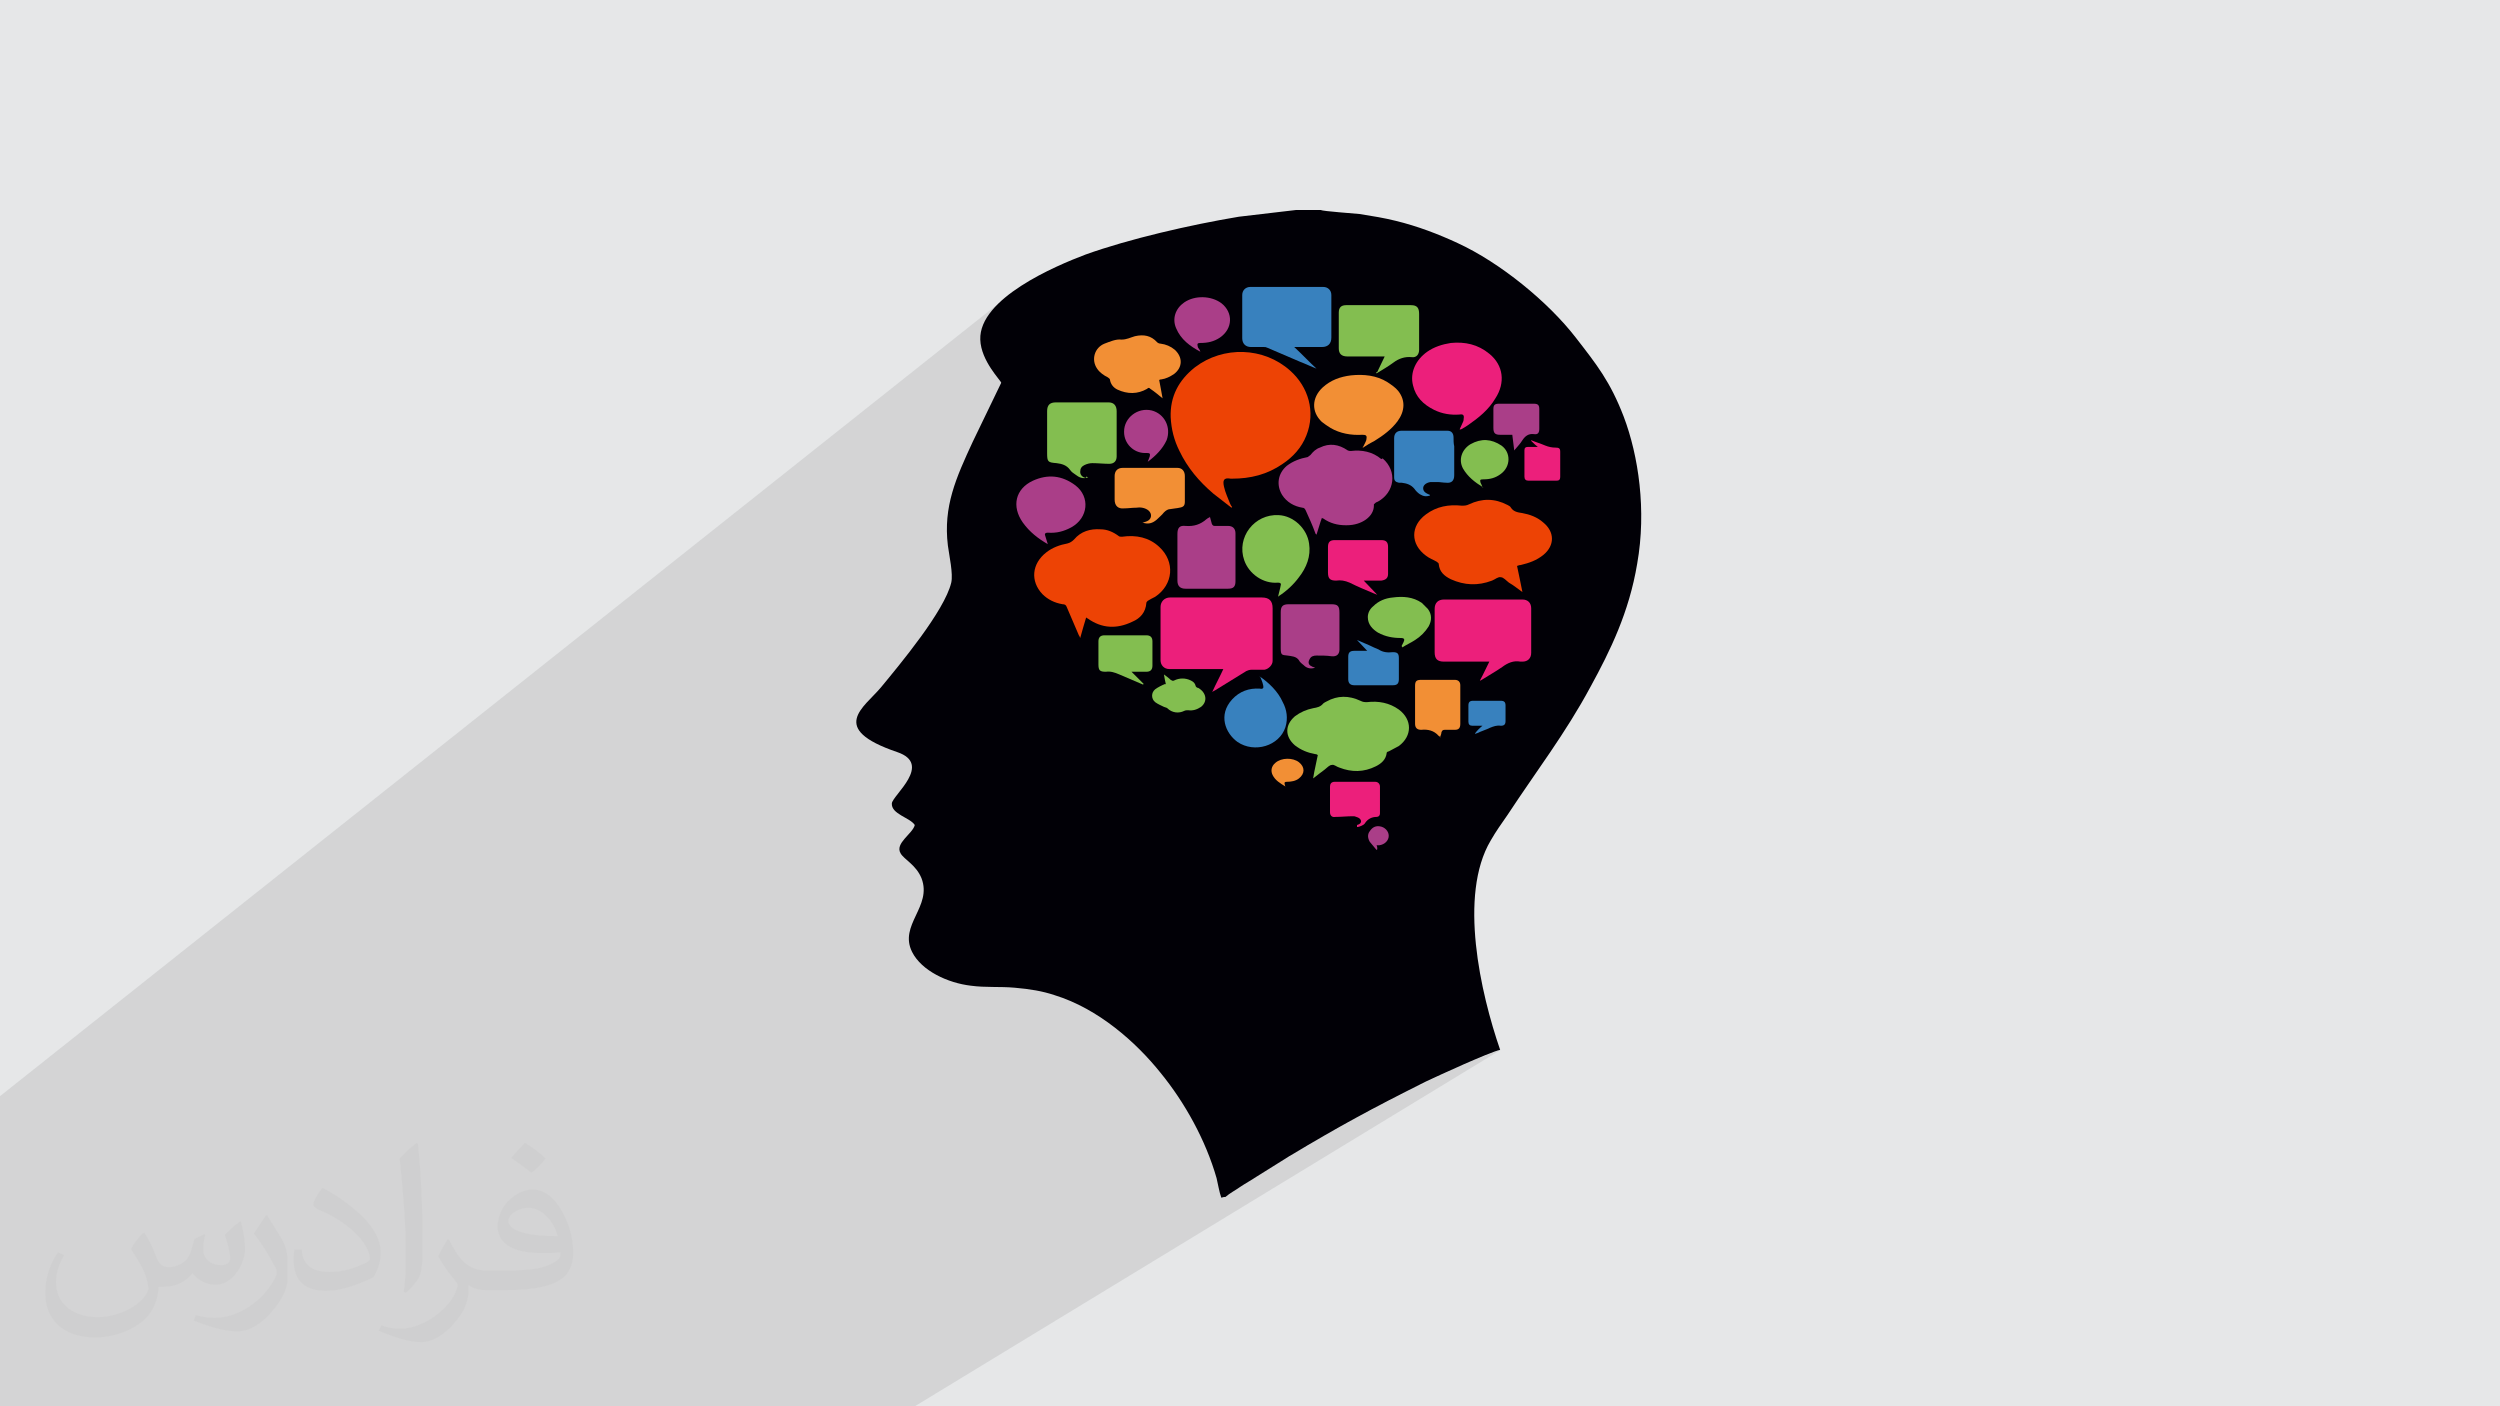 <?xml version="1.0" encoding="UTF-8"?>
<!DOCTYPE svg PUBLIC "-//W3C//DTD SVG 1.1//EN" "http://www.w3.org/Graphics/SVG/1.1/DTD/svg11.dtd">
<!-- Creator: CorelDRAW 2017 -->
<svg xmlns="http://www.w3.org/2000/svg" xml:space="preserve" width="3.703in" height="2.083in" version="1.1" style="shape-rendering:geometricPrecision; text-rendering:geometricPrecision; image-rendering:optimizeQuality; fill-rule:evenodd; clip-rule:evenodd"
viewBox="0 0 3703 2083"
 xmlns:xlink="http://www.w3.org/1999/xlink"
 enable-background="new 0 0 64 64">
 <defs>
  <style type="text/css">
   <![CDATA[
    .fil3 {fill:#010006}
    .fil0 {fill:#E6E7E8}
    .fil7 {fill:#3881BE;fill-rule:nonzero}
    .fil6 {fill:#83BE50;fill-rule:nonzero}
    .fil9 {fill:#AA3E88;fill-rule:nonzero}
    .fil5 {fill:#EC1F7B;fill-rule:nonzero}
    .fil4 {fill:#ED4305;fill-rule:nonzero}
    .fil8 {fill:#F28F35;fill-rule:nonzero}
    .fil2 {fill:#373435;fill-opacity:0.031}
    .fil1 {fill:#373435;fill-opacity:0.102}
   ]]>
  </style>
 </defs>
 <g id="Layer_x0020_1">
  <polygon class="fil0" points="-3,0 3706,0 3706,2083 -3,2083 "/>
  <polygon class="fil1" points="396,2083 397,2083 399,2083 400,2083 401,2083 408,2083 425,2083 428,2083 429,2083 430,2083 433,2083 433,2083 436,2083 436,2083 436,2083 438,2083 441,2083 441,2083 446,2083 449,2083 477,2083 481,2083 485,2083 487,2083 488,2083 494,2083 494,2083 512,2083 514,2083 516,2083 519,2083 520,2083 533,2083 537,2083 540,2083 542,2083 543,2083 543,2083 557,2083 558,2083 560,2083 561,2083 574,2083 581,2083 590,2083 590,2083 594,2083 597,2083 600,2083 605,2083 606,2083 607,2083 607,2083 609,2083 613,2083 616,2083 618,2083 634,2083 636,2083 643,2083 644,2083 647,2083 648,2083 650,2083 651,2083 662,2083 664,2083 693,2083 698,2083 707,2083 708,2083 710,2083 712,2083 713,2083 713,2083 717,2083 729,2083 735,2083 765,2083 769,2083 775,2083 776,2083 776,2083 949,2083 1255,2083 1304,2083 1304,2083 1305,2083 1305,2083 1305,2083 1307,2083 1325,2083 1355,2083 2223,1555 2219,1556 2214,1558 2208,1560 2201,1563 2194,1566 2185,1569 2177,1573 2168,1577 2160,1580 2151,1584 2143,1588 2136,1591 2128,1595 2122,1598 2117,1600 2113,1602 2106,1606 2098,1609 2091,1613 2084,1616 2078,1620 2071,1623 2064,1626 2058,1630 2052,1633 2045,1636 2039,1639 2033,1643 2027,1646 2021,1649 2015,1652 2009,1655 2003,1658 1998,1662 1992,1665 1986,1668 1980,1672 1974,1675 1968,1678 1962,1682 1956,1685 1949,1689 1943,1693 1937,1697 1930,1700 1923,1704 1917,1708 1910,1713 1907,1715 1903,1716 1900,1718 1813,1772 1812,1770 1811,1766 1810,1762 1809,1759 1808,1755 1807,1751 1807,1747 1806,1744 1804,1739 1802,1734 1801,1728 1799,1723 1797,1718 1795,1713 1793,1707 1791,1702 1789,1697 1786,1692 1784,1687 1782,1682 1779,1677 1777,1672 1774,1667 1771,1662 1769,1657 1766,1652 1763,1647 1760,1642 1757,1637 1754,1633 1751,1628 1748,1623 1745,1619 1742,1614 1739,1610 1736,1605 1732,1601 1729,1597 1726,1593 1722,1589 1719,1584 1715,1580 1712,1576 1708,1571 1704,1567 1700,1563 1696,1559 1691,1554 1687,1550 1683,1546 1678,1542 1674,1538 1669,1533 1664,1529 1659,1525 1654,1521 1649,1518 1646,1515 2039,1257 2039,1257 2040,1257 2040,1257 2040,1257 2040,1257 2040,1257 2040,1257 2040,1257 2040,1256 2040,1256 2051,1249 2053,1247 2055,1245 2056,1242 2057,1240 2057,1237 2057,1234 2056,1232 2055,1230 2053,1228 2051,1226 2049,1224 2047,1223 2044,1223 2042,1223 2039,1223 2037,1223 2035,1224 2033,1225 1619,1498 1617,1496 1612,1493 2042,1210 2043,1209 2044,1208 2044,1207 2044,1206 2044,1205 2044,1200 2044,1195 2044,1194 2227,1073 2228,1073 2229,1072 2229,1070 2229,1069 2229,1067 2229,1064 2229,1062 2229,1059 2229,1056 2229,1053 2229,1050 2229,1047 2229,1044 2229,1043 2229,1041 2229,1040 2228,1039 2227,1038 2226,1038 2224,1038 2223,1037 2218,1037 2212,1037 2207,1037 2202,1037 2197,1037 2192,1037 2187,1037 2182,1037 2180,1038 2179,1038 2177,1038 2163,1048 2163,1044 2263,978 2265,976 2266,974 2267,972 2268,970 2268,967 2268,963 2268,959 2268,955 2268,950 2268,946 2268,942 2268,938 2268,934 2268,930 2268,926 2268,922 2268,917 2268,913 2268,909 2268,905 2268,901 2268,898 2267,895 2266,893 2265,891 2263,890 2261,889 2258,888 2255,888 2248,888 2240,888 2239,888 2255,877 2254,872 2252,867 2251,862 2250,857 2249,852 2249,848 2282,825 2286,822 2288,819 2291,817 2293,814 2295,811 2296,807 2297,804 2298,801 2298,798 2298,795 2297,792 2296,788 2295,785 2293,782 2291,779 2288,777 2286,774 2282,771 2279,769 2275,767 2271,765 2267,763 2263,762 2259,761 2255,760 2253,760 2250,759 2248,759 2246,758 2244,757 2309,713 2310,712 2310,711 2311,710 2311,709 2311,707 2311,702 2311,698 2311,693 2311,689 2311,684 2311,679 2311,675 2311,670 2311,668 2311,667 2310,666 2310,665 2309,664 2308,664 2306,664 2304,664 2302,664 2300,664 2298,663 2297,663 2295,663 2293,662 2291,661 2289,661 2287,660 2284,659 2281,658 2279,657 2276,656 2273,655 2271,654 2268,653 2234,676 2234,675 2243,668 2244,667 2277,644 2279,643 2279,642 2280,640 2280,638 2280,636 2280,633 2280,629 2280,625 2280,622 2280,618 2280,614 2280,611 2280,607 2280,605 2280,603 2279,602 2278,601 2277,600 2276,599 2274,599 2272,599 2269,599 2266,599 2262,599 2259,599 2256,599 2253,599 2250,599 2246,599 2243,599 2240,599 2237,599 2233,599 2230,599 2227,599 2224,599 2221,599 2218,599 2217,599 2215,600 2154,644 2154,644 2153,643 2179,625 2184,621 2190,616 2195,612 2200,607 2205,601 2210,596 2214,590 2216,585 2218,581 2220,576 2222,572 2222,567 2223,563 2223,558 2223,554 2222,550 2221,546 2219,542 2217,538 2215,534 2212,530 2209,527 2205,523 2202,521 2199,518 2196,516 2192,514 2189,513 2186,511 2182,510 2179,509 2175,508 2171,507 2168,507 2164,507 2160,506 2156,507 2152,507 2148,507 2144,508 2139,509 2135,510 2130,511 2126,513 2122,515 2118,517 2114,520 2054,564 2053,563 2051,562 2099,527 2101,525 2102,524 2103,522 2103,519 2104,517 2104,514 2104,510 2104,507 2104,504 2104,500 2104,497 2104,494 2104,490 2104,487 2104,484 2104,480 2104,477 2104,474 2104,470 2104,467 2104,464 2103,461 2103,458 2102,456 2101,454 2099,453 2097,452 2094,451 2091,451 2085,451 2079,451 2073,451 2067,451 2061,451 2055,451 2049,451 2043,451 2037,451 2031,451 2025,451 2019,451 2013,451 2007,451 2001,451 1995,451 1992,451 1990,452 1988,453 1972,465 1972,462 1972,459 1972,456 1972,452 1972,449 1972,446 1972,443 1972,439 1972,436 1971,434 1971,431 1970,429 1968,427 1966,426 1964,425 1962,424 1959,424 1952,424 1946,424 1939,424 1932,424 1925,424 1919,424 1912,424 1905,424 1898,424 1891,424 1885,424 1878,424 1871,424 1864,424 1858,424 1851,424 1848,424 1846,425 1844,426 1811,451 1810,450 1807,448 1804,446 1801,444 1797,443 1794,442 1790,441 1786,441 1783,441 1779,441 1775,441 1772,442 1768,442 1765,443 1761,445 1758,447 1755,448 1692,497 1690,497 1686,497 1681,498 1679,499 1676,500 1674,500 1672,501 1669,502 1666,502 1664,503 1661,503 1658,503 1655,503 1652,504 1649,504 1645,505 1642,507 1639,508 1636,509 1631,512 1441,659 1443,654 1485,567 1485,566 1483,565 1482,563 1480,560 1478,557 1475,554 1472,550 1469,546 1466,541 1464,536 1461,531 1459,526 1457,521 1455,515 1454,509 1453,503 1454,497 1454,492 1456,486 1458,481 1460,475 1463,470 1467,465 1471,460 1475,455 1480,450 1485,445 1490,441 1496,436 -3,1626 -3,1653 -3,1726 -3,1771 -3,1774 -3,1775 -3,1785 -3,1794 -3,1797 -3,1800 -3,1821 -3,1826 -3,1835 -3,1849 -3,1867 -3,1868 -3,1873 -3,1874 -3,1876 -3,1885 -3,1892 -3,1897 -3,1897 -3,1901 -3,1906 -3,1918 -3,1918 -3,1921 -3,1921 -3,1925 -3,1926 -3,1934 -3,1936 -3,1939 -3,1940 -3,1946 -3,1949 -3,1951 -3,1955 -3,1964 -3,1965 -3,1972 -3,1980 -3,1980 -3,1981 -3,1982 -3,1990 -3,1993 -3,2017 -3,2020 -3,2022 -3,2025 -3,2025 -3,2028 -3,2029 -3,2031 -3,2031 -3,2065 -3,2083 -1,2083 1,2083 28,2083 48,2083 49,2083 50,2083 50,2083 53,2083 64,2083 65,2083 68,2083 77,2083 82,2083 104,2083 120,2083 121,2083 128,2083 146,2083 148,2083 151,2083 162,2083 163,2083 168,2083 178,2083 181,2083 183,2083 183,2083 189,2083 192,2083 197,2083 209,2083 209,2083 209,2083 211,2083 214,2083 218,2083 223,2083 234,2083 250,2083 253,2083 257,2083 257,2083 273,2083 274,2083 280,2083 290,2083 294,2083 294,2083 296,2083 298,2083 299,2083 307,2083 311,2083 313,2083 317,2083 326,2083 334,2083 335,2083 337,2083 341,2083 342,2083 358,2083 361,2083 364,2083 366,2083 368,2083 377,2083 379,2083 380,2083 384,2083 385,2083 "/>
  <path class="fil2" d="M214 1826c7,11 12,21 16,32 3,7 5,19 21,19 5,0 11,-2 17,-5 7,-4 11,-9 14,-16l6 -21 15 -7 1 1c-2,8 -3,15 -3,21 0,18 15,24 27,24 7,0 13,-4 13,-10 0,-8 -4,-23 -8,-35 7,-7 14,-14 23,-20l1 1c4,15 6,30 6,40 0,10 -4,21 -8,28 -8,14 -20,25 -36,25 -12,0 -25,-6 -34,-17l0 0c-9,11 -22,20 -43,20l-7 0c-1,14 -4,24 -9,33 -13,25 -50,42 -85,42 -49,0 -74,-28 -74,-66 0,-23 8,-45 19,-60l9 4c-8,14 -12,27 -12,40 0,35 29,52 62,52 31,0 69,-19 75,-42 -3,-25 -12,-36 -26,-59 4,-8 10,-15 17,-23l1 0 0 0 0 0 0 0 1 -1 0 0 0 0 0 0 1 0 0 0zm564 -133c10,6 21,14 30,23 -6,8 -12,15 -21,21 -10,-8 -20,-15 -30,-22 7,-8 14,-15 20,-22l0 0 0 0 0 0 1 0 0 0zm5 96c-17,0 -30,11 -30,19 0,17 34,23 73,23 -5,-21 -23,-42 -43,-42l0 0zm-38 93c22,0 41,-1 55,-4 16,-4 30,-12 30,-18 0,-2 0,-3 0,-5 -9,1 -19,1 -28,1 -30,0 -52,-7 -61,-23 -2,-5 -4,-10 -4,-15 0,-16 7,-32 19,-42 10,-9 21,-14 33,-14 21,0 37,17 49,43 6,14 11,30 11,51 0,14 -4,25 -12,34 -16,15 -45,21 -90,21l-21 0 0 0 -5 0c-11,0 -19,-2 -26,-7l-1 0c0,3 0,5 0,7 0,10 -3,23 -10,34 -20,30 -42,43 -60,43 -19,0 -42,-8 -63,-17l4 -8c7,3 16,5 29,5 34,0 79,-33 84,-65 -1,-3 -4,-6 -7,-10 -10,-12 -16,-22 -22,-32 5,-10 9,-18 14,-25l2 0c15,30 28,46 57,46l5 0 0 0 21 0 0 0 0 0 0 0 -1 0 0 0 0 0 0 0 -2 0 0 0zm-147 31c2,-13 3,-29 3,-43l0 -21c0,-39 -5,-96 -9,-133 7,-8 17,-17 25,-23l2 1c5,47 7,101 7,151 0,13 0,26 -2,35 -1,12 -8,21 -23,35l-3 -2 0 0 0 0 0 0 0 0 0 0 0 0 0 0zm-151 -62c1,18 10,33 41,33 20,0 36,-5 55,-14 3,-2 5,-4 5,-5 0,-11 -9,-27 -24,-41 -15,-13 -33,-25 -52,-32 -6,-3 -8,-6 -8,-8 0,-5 7,-16 13,-24l2 0c21,11 43,27 60,44 15,16 25,33 25,51 0,13 -4,26 -11,37 -23,11 -47,20 -70,20 -29,0 -48,-13 -48,-45 0,-4 0,-9 1,-16l10 0 0 0 0 0 0 0 0 0 0 0 0 0 0 0 1 0 0 0zm-52 -52l18 29c7,11 13,22 13,41l0 24c0,19 -12,39 -32,59 -15,14 -29,20 -42,20 -19,0 -40,-6 -65,-16l3 -8c8,2 17,4 28,4 36,0 72,-26 89,-58 2,-4 3,-7 3,-9 0,-4 -2,-8 -4,-11 -9,-17 -19,-33 -30,-47 6,-9 12,-18 18,-27l2 0 0 0 0 0 0 0 0 0 -1 -1 0 0z"/>
  <g id="_2784747969824">
   <path class="fil3" d="M1813 1773l2 0c7,-6 15,-10 22,-15 9,-6 15,-9 24,-15 16,-10 32,-20 48,-30 75,-45 123,-71 203,-111 19,-9 93,-43 110,-47 -29,-84 -62,-229 -14,-310 8,-14 16,-25 25,-38 42,-64 86,-121 123,-190 29,-53 57,-110 69,-182 14,-79 2,-160 -20,-218 -20,-52 -40,-77 -71,-117 -41,-53 -112,-111 -175,-140 -28,-13 -59,-25 -92,-33 -16,-4 -34,-7 -53,-10 -9,-1 -54,-4 -58,-6l-36 0 -85 10c-72,12 -163,33 -227,56 -45,17 -158,65 -156,126 1,32 31,61 31,64l-42 87c-25,54 -44,96 -37,154 2,15 8,42 5,55 -10,42 -76,121 -104,155 -25,30 -79,61 24,96 53,18 -7,64 -8,76 -1,16 27,21 34,32 -3,13 -30,27 -21,42 5,9 23,17 31,37 16,42 -34,69 -14,109 14,28 53,46 87,50 22,3 43,1 65,3 23,2 41,5 59,11 65,20 121,70 157,115 36,44 67,100 83,156 2,8 4,21 7,29z"/>
   <g>
    <path class="fil4" d="M1824 752c-9,-7 -18,-14 -27,-21 -21,-18 -38,-38 -50,-63 -8,-16 -12,-32 -13,-50 -1,-31 12,-55 36,-74 42,-32 102,-30 141,5 27,24 38,61 24,96 -7,18 -20,32 -35,42 -23,16 -48,22 -75,22 -1,0 -1,0 -2,0 -11,-2 -12,3 -10,12 2,9 6,17 9,25 1,2 2,4 3,5 0,0 -1,1 -1,1z"/>
    <path class="fil4" d="M1609 914c-3,10 -6,20 -9,31 -1,-2 -1,-3 -2,-4 -6,-14 -12,-28 -18,-42 -1,-3 -3,-4 -6,-4 -12,-2 -22,-7 -30,-15 -18,-19 -16,-45 6,-62 9,-7 20,-11 31,-13 4,-1 7,-3 10,-6 10,-12 24,-16 39,-15 10,0 19,4 27,10 1,1 3,1 5,1 21,-3 40,1 55,15 24,22 21,56 -6,74 -4,2 -8,4 -11,6 -1,1 -2,2 -2,3 -1,14 -9,23 -21,28 -23,11 -45,10 -66,-5 -1,0 -1,-1 -2,-1z"/>
    <path class="fil5" d="M1796 1024c5,-11 11,-22 16,-33 -2,0 -3,0 -5,0 -23,0 -46,0 -69,0 -2,0 -4,0 -6,0 -8,0 -13,-6 -13,-13 0,-26 0,-53 0,-79 0,-8 6,-14 14,-14 34,0 68,0 102,0 11,0 23,0 34,0 11,0 16,5 16,16 0,20 0,41 0,61 0,6 0,11 0,17 0,6 -6,12 -12,13 -6,0 -12,0 -19,0 -3,0 -6,1 -8,2 -16,10 -31,19 -47,29 -1,0 -2,1 -3,2z"/>
    <path class="fil6" d="M1952 1118c-2,11 -5,22 -7,35 6,-5 12,-9 17,-13 4,-3 7,-7 11,-7 3,-1 7,3 11,4 18,7 36,7 54,-2 8,-4 15,-10 16,-20 0,-1 2,-2 3,-2 5,-3 10,-5 15,-8 20,-15 20,-39 0,-54 -14,-10 -30,-13 -47,-11 -4,0 -6,0 -10,-2 -17,-8 -34,-8 -50,1 -2,1 -4,2 -5,3 -4,5 -9,6 -15,7 -10,2 -19,6 -27,12 -15,13 -15,30 0,43 9,7 19,11 30,13 1,0 2,0 3,1 0,0 1,0 2,1z"/>
    <path class="fil5" d="M2192 1008c5,-9 9,-18 14,-28 -2,0 -3,0 -5,0 -21,0 -41,0 -62,0 -10,0 -14,-4 -14,-14 0,-21 0,-43 0,-64 0,-9 5,-14 14,-14 39,0 78,0 116,0 8,0 13,5 13,13 0,22 0,44 0,66 0,8 -5,13 -13,13 -1,0 -2,0 -3,0 -10,-2 -19,2 -27,8 -10,7 -21,13 -32,20 0,0 0,0 -1,0z"/>
    <path class="fil7" d="M1950 546c-8,-3 -16,-7 -24,-10 -16,-7 -33,-14 -49,-21 -2,-1 -3,-1 -5,-1 -6,0 -13,0 -19,0 -8,0 -13,-5 -13,-13 0,-21 0,-43 0,-64 0,-7 5,-12 12,-12 36,0 72,0 108,0 7,0 12,5 12,12 0,17 0,35 0,52 0,4 0,7 0,11 0,9 -5,14 -14,14 -12,0 -24,0 -36,0 -1,0 -3,0 -5,0 12,11 22,22 33,32 0,0 0,0 0,1z"/>
    <path class="fil5" d="M2162 636c2,-4 3,-7 5,-11 1,-2 1,-4 1,-5 1,-5 -1,-7 -6,-6 -13,1 -26,-1 -38,-7 -16,-8 -27,-19 -31,-36 -5,-19 4,-38 21,-50 10,-7 22,-11 35,-13 21,-2 40,2 57,16 21,17 24,43 9,66 -10,17 -25,29 -41,40 -3,2 -6,4 -10,6 0,0 -1,0 -1,0z"/>
    <path class="fil8" d="M2019 662c1,-2 2,-4 3,-6 1,-2 2,-4 2,-6 1,-5 -1,-6 -6,-6 -17,1 -33,-2 -47,-10 -5,-3 -9,-6 -13,-9 -16,-15 -15,-36 1,-51 12,-11 26,-16 42,-18 19,-2 38,0 54,10 6,4 12,8 16,13 11,14 10,30 -1,45 -9,12 -21,21 -34,29 -6,3 -11,6 -17,10 0,0 0,0 -1,-1z"/>
    <path class="fil6" d="M2040 551c4,-8 7,-15 11,-23 -2,0 -3,0 -5,0 -17,0 -33,0 -50,0 -9,0 -13,-4 -13,-12 0,-18 0,-36 0,-53 0,-8 4,-11 11,-11 32,0 64,0 96,0 9,0 12,4 12,13 0,18 0,35 0,53 0,7 -4,12 -11,11 -10,-1 -19,2 -27,8 -8,6 -17,11 -25,16 0,0 0,0 -1,-1z"/>
    <path class="fil6" d="M1608 708c-4,-1 -8,-4 -8,-9 0,-5 2,-8 6,-10 4,-2 8,-3 12,-3 8,0 17,1 25,1 7,0 11,-4 11,-11 0,-10 0,-20 0,-30 0,-12 0,-25 0,-37 0,-8 -4,-13 -12,-13 -26,0 -52,0 -78,0 -9,0 -13,4 -13,13 0,21 0,41 0,62 0,13 1,14 14,15 8,1 15,3 20,10 2,3 5,5 8,7 5,4 11,7 19,4 -1,0 -2,-1 -3,-1z"/>
    <path class="fil6" d="M1893 884c1,-5 3,-11 4,-17 1,-3 -1,-4 -4,-4 -22,2 -43,-13 -50,-33 -12,-34 15,-69 51,-67 22,1 42,20 45,42 3,19 -4,36 -15,50 -8,11 -19,21 -30,28z"/>
    <path class="fil9" d="M1792 765c1,4 2,7 3,11 1,2 2,3 4,3 7,0 13,0 20,0 7,0 11,4 11,11 0,24 0,47 0,71 0,8 -3,11 -11,11 -21,0 -42,0 -63,0 -8,0 -12,-4 -12,-12 0,-23 0,-46 0,-69 0,-9 3,-13 12,-12 12,1 22,-2 31,-10 1,-1 3,-2 5,-3z"/>
    <path class="fil8" d="M1717 563c2,9 3,17 5,27 -6,-5 -12,-10 -18,-14 -2,-2 -3,-2 -5,0 -14,8 -29,8 -44,1 -6,-3 -10,-8 -11,-15 0,-1 -2,-2 -3,-3 -6,-3 -12,-7 -16,-13 -9,-13 -4,-31 11,-37 8,-3 17,-7 25,-6 8,0 13,-3 20,-5 13,-3 24,-1 33,9 1,1 3,2 5,2 8,1 15,4 21,9 12,11 12,26 -1,36 -6,4 -12,7 -19,8 -1,0 -2,0 -3,1z"/>
    <path class="fil7" d="M2118 734c-6,2 -10,1 -15,-2 -3,-2 -6,-5 -8,-8 -5,-6 -11,-8 -19,-9 -1,0 -2,0 -4,0 -5,-1 -7,-3 -7,-8 0,-16 0,-32 0,-48 0,-3 0,-7 0,-10 0,-7 4,-11 11,-11 21,0 43,0 64,0 1,0 3,0 4,0 6,0 9,4 9,10 0,4 0,9 1,13 0,1 0,3 0,4 0,13 0,26 0,39 0,8 -4,12 -12,11 -4,0 -9,-1 -13,-1 -3,0 -7,0 -10,0 -7,1 -11,5 -11,9 0,4 2,7 10,10z"/>
    <path class="fil9" d="M1552 806c-14,-8 -27,-18 -37,-32 -17,-24 -11,-50 15,-62 22,-10 43,-8 63,7 22,17 19,48 -6,62 -11,6 -22,9 -35,8 -3,0 -5,1 -4,4 1,4 3,9 4,13z"/>
    <path class="fil9" d="M1948 989c-6,2 -11,1 -15,-2 -3,-3 -7,-5 -9,-9 -4,-6 -11,-6 -17,-7 -8,-1 -10,0 -10,-11 0,-18 0,-35 0,-53 0,-9 3,-12 12,-12 21,0 42,0 63,0 10,0 12,3 12,13 0,18 0,36 0,54 0,7 -4,11 -12,10 -7,-1 -14,-1 -22,-1 -4,0 -8,1 -10,5 -3,5 -2,9 3,11 1,1 3,1 5,2z"/>
    <path class="fil7" d="M1866 1001c2,5 4,9 5,14 1,4 0,6 -5,5 -16,-1 -30,4 -41,16 -21,23 -10,50 8,63 25,17 62,6 71,-22 4,-13 2,-26 -4,-37 -7,-16 -21,-29 -34,-38z"/>
    <path class="fil8" d="M1693 774c3,-1 4,-1 6,-2 7,-3 8,-11 2,-16 -5,-4 -12,-5 -18,-4 -6,0 -12,1 -18,1 -9,1 -14,-4 -14,-13 0,-12 0,-23 0,-35 0,-7 4,-12 12,-12 27,0 54,0 81,0 7,0 11,5 11,12 0,13 0,25 0,38 0,6 -2,8 -8,9 -4,1 -8,1 -13,2 -4,0 -7,2 -10,5 -3,4 -7,7 -11,11 -6,5 -12,7 -21,4z"/>
    <path class="fil8" d="M2133 1092c1,-3 2,-5 2,-7 1,-3 2,-4 5,-4 5,0 10,0 15,0 6,0 8,-3 8,-9 0,-19 0,-38 0,-57 0,-5 -3,-8 -8,-8 -17,0 -33,0 -50,0 -7,0 -9,2 -9,9 0,19 0,37 0,56 0,6 3,9 9,9 10,-1 19,1 26,9 1,1 2,1 3,2z"/>
    <path class="fil9" d="M1778 521c-15,-8 -29,-18 -36,-35 -6,-14 -1,-29 12,-38 16,-11 40,-10 55,1 18,14 17,38 -2,51 -9,6 -18,8 -29,8 -4,0 -5,1 -4,5 0,1 1,3 2,4 1,1 1,2 2,4z"/>
    <path class="fil6" d="M1693 1014c-12,-5 -23,-10 -35,-15 -7,-3 -13,-5 -20,-4 -9,0 -11,-2 -11,-11 0,-11 0,-22 0,-34 0,-6 3,-9 9,-9 21,0 41,0 62,0 6,0 9,3 9,9 0,12 0,24 0,36 0,6 -3,9 -9,9 -7,0 -15,0 -22,0 6,6 12,12 18,18 0,0 -1,1 -1,1z"/>
    <path class="fil6" d="M2077 959c6,-4 13,-7 19,-11 8,-5 15,-12 20,-20 5,-9 5,-18 -1,-26 -3,-3 -6,-6 -9,-9 -13,-9 -28,-10 -43,-8 -11,1 -21,5 -29,13 -5,4 -8,10 -8,16 0,11 7,18 15,23 11,6 22,8 34,8 5,0 6,2 4,6 -1,2 -2,4 -3,6 0,0 0,0 1,1z"/>
    <path class="fil5" d="M2010 1225c2,0 5,-1 7,-2 2,-1 4,-2 5,-4 4,-6 10,-9 17,-9 3,0 5,-2 5,-5 0,-13 0,-26 0,-40 0,-4 -3,-7 -7,-7 -20,0 -40,0 -60,0 -5,0 -7,3 -7,7 0,13 0,25 0,38 0,5 3,8 8,7 9,0 17,-1 26,-1 2,0 3,0 5,1 3,1 6,2 7,6 0,4 -3,5 -6,6 0,0 0,1 0,1z"/>
    <path class="fil5" d="M2020 860c7,7 13,14 20,21 -2,-1 -3,-1 -5,-2 -12,-5 -24,-10 -36,-16 -7,-3 -13,-4 -20,-3 -9,0 -12,-3 -12,-12 0,-13 0,-26 0,-38 0,-7 3,-10 10,-10 23,0 46,0 69,0 7,0 10,3 10,10 0,13 0,27 0,40 0,6 -3,9 -10,10 -8,0 -17,0 -26,0z"/>
    <path class="fil7" d="M2027 966c-6,-6 -11,-12 -17,-18 9,4 17,7 25,11 2,1 5,2 7,3 6,4 13,5 21,4 7,0 9,2 9,9 0,10 0,21 0,31 0,7 -3,9 -9,9 -19,0 -38,0 -57,0 -6,0 -9,-3 -9,-9 0,-11 0,-22 0,-33 0,-6 2,-9 9,-9 7,0 14,0 21,0z"/>
    <path class="fil6" d="M2197 722c-13,-8 -23,-16 -30,-28 -7,-13 -2,-28 11,-36 16,-9 31,-8 46,2 14,10 14,31 -1,42 -8,6 -16,8 -26,8 -5,0 -5,1 -4,5 1,2 2,4 3,7z"/>
    <path class="fil9" d="M2243 668c-1,-8 -2,-16 -3,-24 -6,0 -12,0 -18,0 -7,0 -10,-2 -10,-10 0,-9 0,-19 0,-28 0,-6 2,-8 8,-8 17,0 34,0 52,0 6,0 8,2 8,8 0,10 0,20 0,29 0,6 -2,9 -8,8 -8,-1 -13,3 -17,9 -3,5 -7,9 -12,15z"/>
    <path class="fil6" d="M1727 1014c-1,-4 -2,-9 -3,-15 4,3 7,5 10,8 2,1 3,2 5,1 8,-4 17,-4 25,0 4,2 6,4 7,8 0,1 2,3 4,3 12,7 14,20 4,28 -6,4 -12,6 -19,5 -2,0 -4,0 -6,1 -8,4 -18,3 -25,-4 -1,-1 -3,-1 -5,-2 -4,-2 -9,-4 -13,-7 -6,-5 -6,-14 0,-19 4,-3 10,-6 15,-8z"/>
    <path class="fil5" d="M2279 663c-4,-3 -7,-6 -11,-10 0,0 0,0 0,-1 7,3 14,5 21,8 5,2 10,3 15,3 5,0 7,1 7,6 0,12 0,25 0,37 0,5 -2,6 -6,6 -14,0 -28,0 -41,0 -4,0 -6,-2 -6,-6 0,-13 0,-26 0,-39 0,-4 2,-5 5,-5 5,0 10,0 15,0 0,0 0,-1 0,-1z"/>
    <path class="fil7" d="M2197 1074c-5,4 -9,8 -12,12 0,0 0,0 0,1 1,0 2,-1 3,-1 6,-3 13,-5 19,-8 5,-2 10,-4 16,-3 5,0 7,-2 7,-7 0,-8 0,-15 0,-23 0,-5 -2,-7 -7,-7 -14,0 -28,0 -41,0 -5,0 -7,2 -7,7 0,8 0,16 0,24 0,4 2,6 6,6 5,0 10,0 16,0z"/>
    <path class="fil8" d="M1904 1165c-1,-2 -1,-2 -1,-3 -1,-3 0,-4 3,-4 6,0 13,-1 18,-5 9,-7 9,-17 0,-24 -9,-7 -26,-7 -35,1 -6,5 -7,12 -4,18 4,8 11,12 19,17z"/>
    <path class="fil9" d="M2040 1257c0,-2 0,-3 -1,-5 2,0 3,0 4,0 8,-1 14,-7 14,-14 0,-7 -6,-13 -13,-14 -6,-1 -11,1 -15,7 -4,5 -3,11 0,16 3,4 7,8 10,12 0,0 1,-1 1,-1z"/>
    <path class="fil9" d="M1706 608c-21,-5 -41,11 -41,31 0,0 0,0 0,1 0,17 14,31 31,31 1,0 2,0 2,0 0,0 0,0 1,0 4,0 5,1 4,5 -1,3 -2,5 -3,8 12,-9 22,-19 28,-32 7,-19 -3,-39 -22,-44z"/>
    <path class="fil9" d="M2046 680c-13,-11 -29,-14 -45,-12 -1,0 -3,0 -5,-1 -13,-9 -27,-11 -41,-4 -6,2 -10,6 -14,11 -1,1 -3,2 -4,3 -11,2 -22,6 -31,13 -13,11 -16,28 -7,43 7,11 18,17 30,19 3,0 4,2 5,4 5,11 10,22 14,33 0,1 1,2 2,3 3,-9 5,-17 8,-25 1,1 2,1 2,1 10,7 21,10 33,10 1,0 1,0 2,0 22,0 40,-13 40,-29 0,-1 0,-1 0,-2 2,-2 3,-3 6,-4 25,-14 29,-45 7,-64z"/>
    <path class="fil4" d="M2247 838c3,13 5,25 8,39 -7,-5 -13,-10 -20,-14 -4,-3 -8,-8 -12,-8 -4,-1 -8,3 -13,5 -21,8 -41,7 -61,-2 -10,-5 -17,-11 -18,-23 0,-1 -2,-2 -3,-3 -5,-3 -11,-5 -16,-9 -23,-17 -23,-44 0,-61 16,-12 34,-15 53,-13 4,0 7,0 11,-2 19,-9 38,-9 57,1 2,1 4,2 5,4 4,6 10,7 17,8 11,2 22,6 31,14 17,14 17,34 0,48 -10,8 -21,12 -34,15 -1,0 -2,0 -4,1 0,0 -1,0 -2,1z"/>
   </g>
  </g>
 </g>
</svg>
